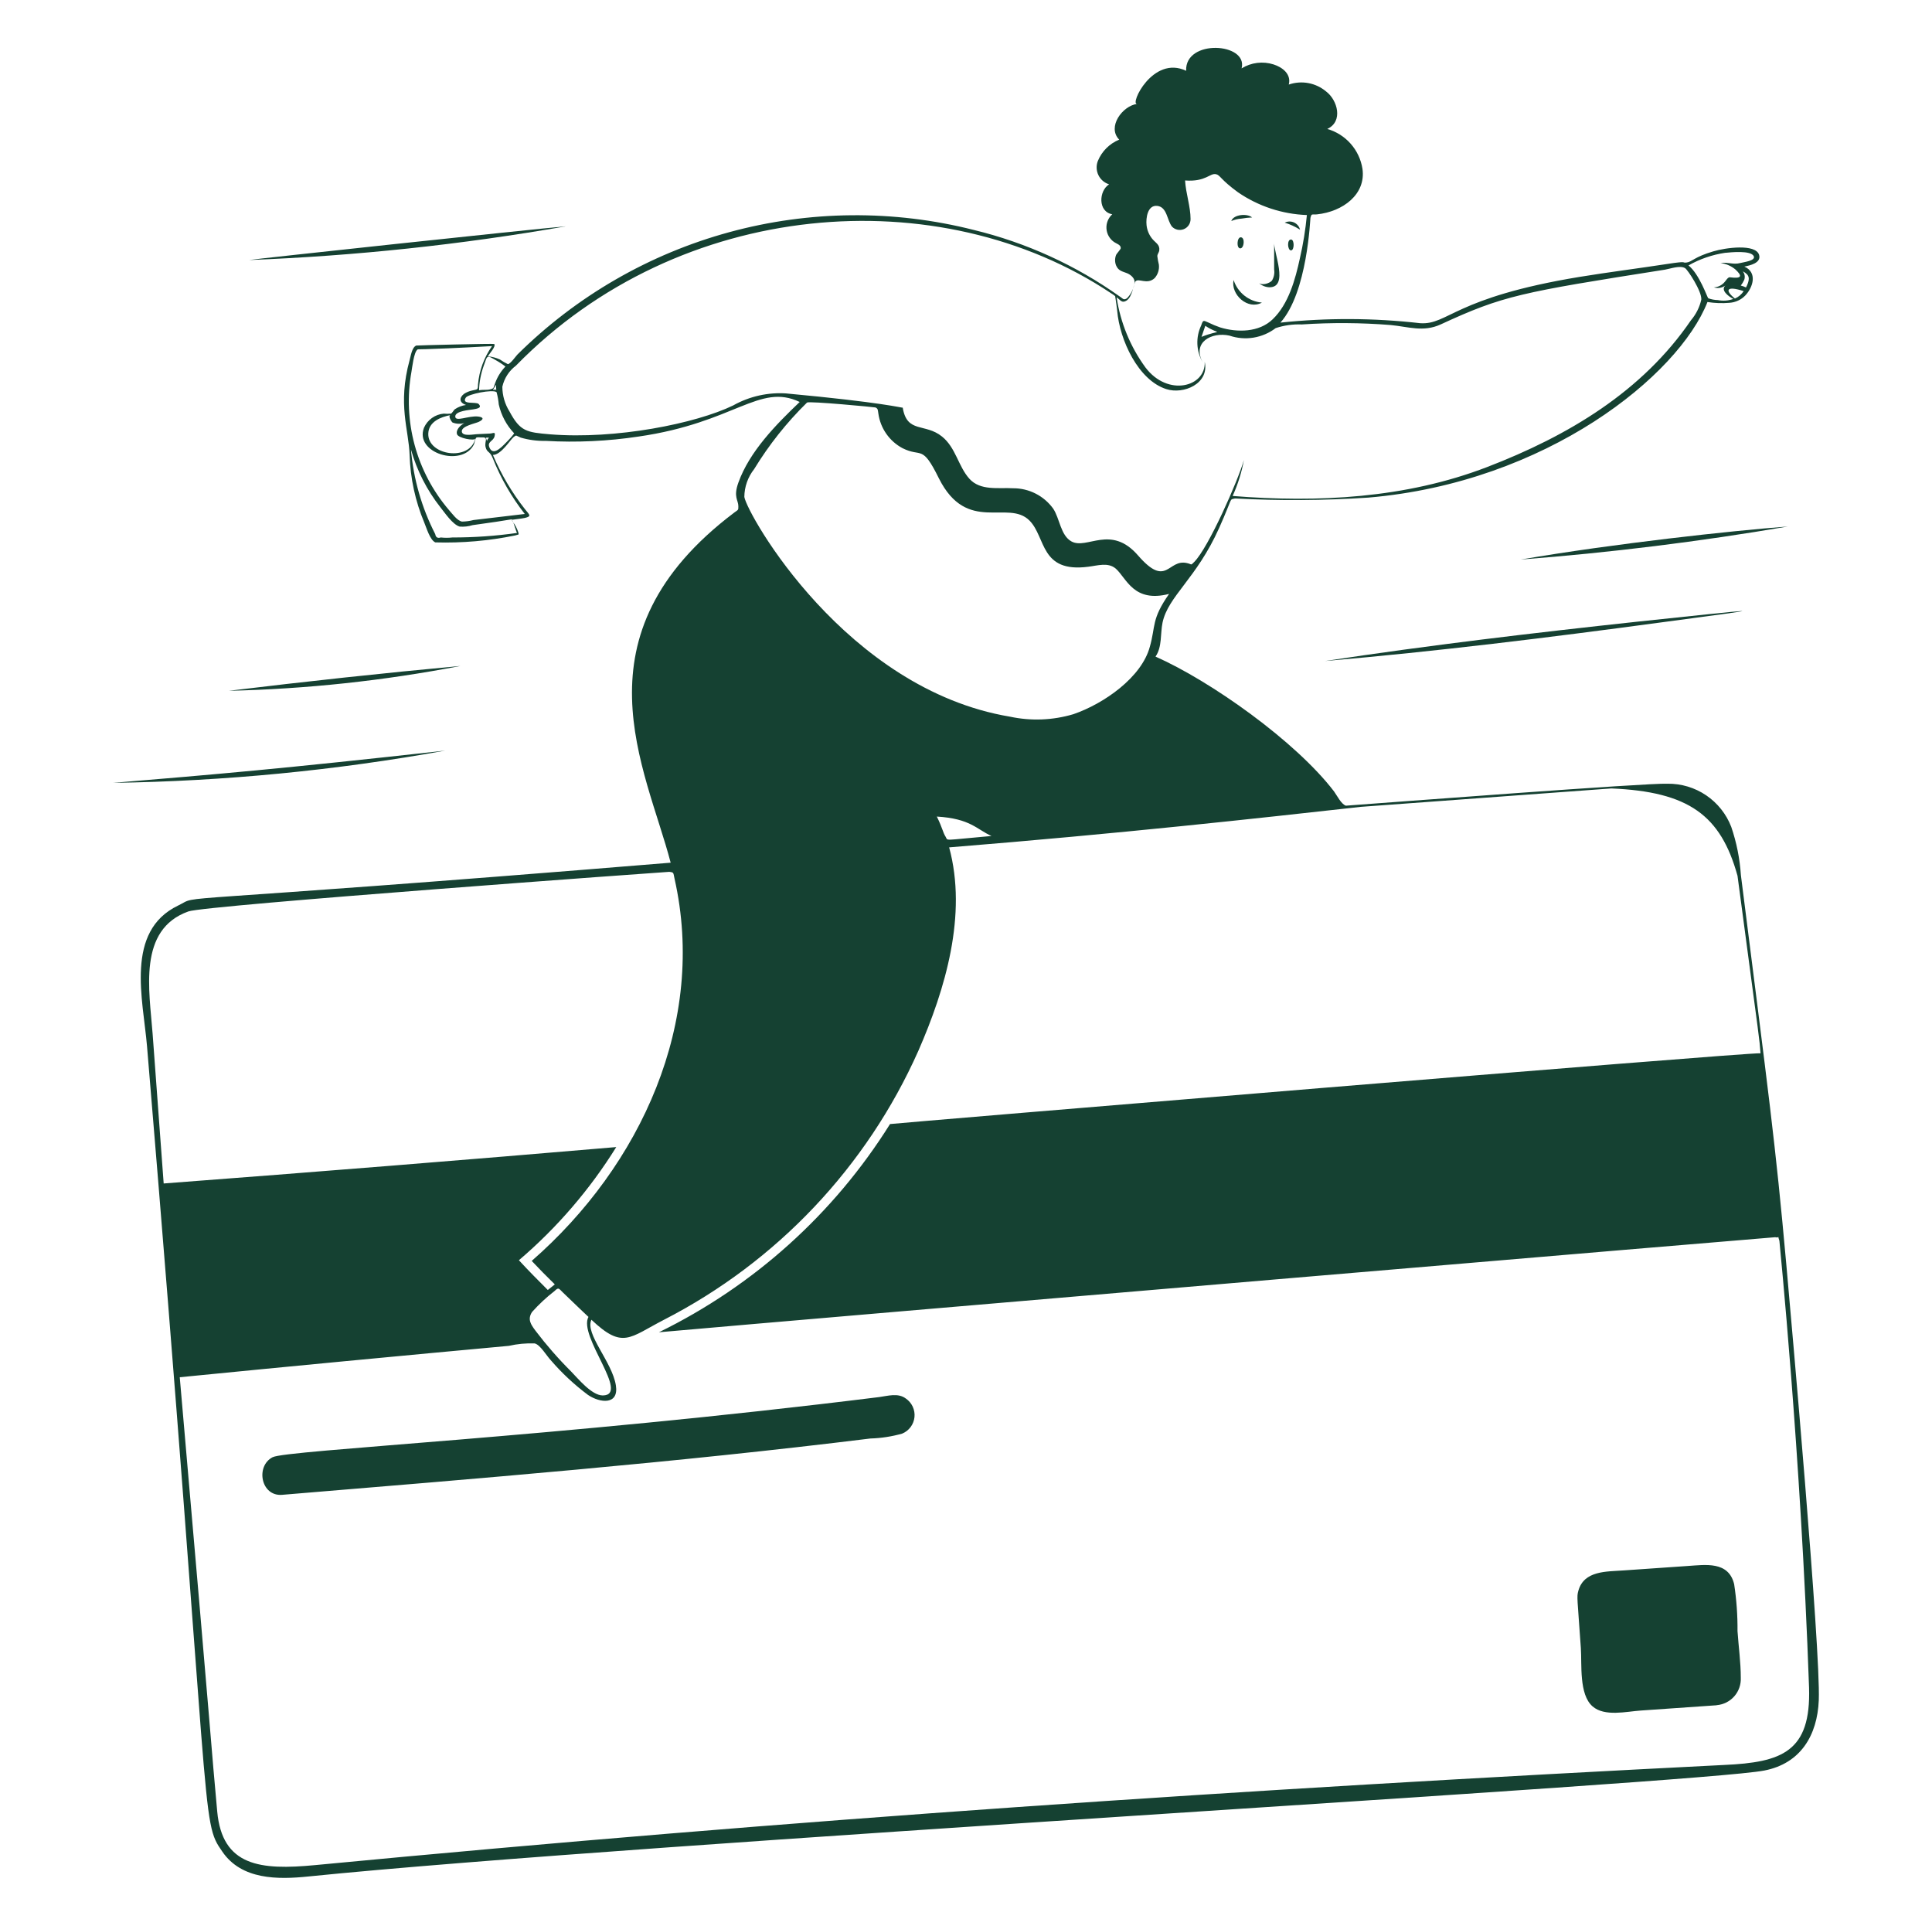 <svg width="316" height="315" viewBox="0 0 316 315" fill="none" xmlns="http://www.w3.org/2000/svg">
<path d="M204.793 35.564C204.037 34.887 201.785 35.029 201.391 36.147C201.922 35.924 202.486 35.791 203.061 35.753C203.634 35.651 204.212 35.588 204.793 35.564ZM210.133 36.415C211.015 36.684 211.857 37.071 212.637 37.565C212.573 37.308 212.452 37.069 212.283 36.865C212.114 36.661 211.902 36.498 211.661 36.388C211.421 36.277 211.158 36.222 210.894 36.227C210.629 36.232 210.369 36.296 210.133 36.415ZM208.4 39.549V44.069C208.498 44.702 208.37 45.349 208.038 45.896C207.644 46.337 206.463 46.715 205.912 46.29C206.381 46.711 206.983 46.956 207.613 46.983C210.873 47.014 208.258 41.187 208.4 39.549ZM202.935 38.809C202.305 38.809 202.21 40.62 202.856 40.62C203.502 40.62 203.675 38.809 202.935 38.809ZM211.156 39.171C210.463 39.171 210.589 40.951 211.156 40.951C211.723 40.951 211.739 39.171 211.156 39.171ZM201.769 45.786C201.25 48.18 204.116 50.763 206.4 49.487C205.349 49.397 204.348 48.997 203.524 48.338C202.7 47.68 202.089 46.791 201.769 45.786ZM83.66 84.941C83.734 85.116 83.824 85.285 83.928 85.445C83.866 85.263 83.775 85.093 83.66 84.941ZM148.156 228.722C146.881 227.762 145.227 228.297 143.794 228.486C90.37 235.133 46.774 237.133 44.569 238.33C41.765 239.81 42.679 244.756 46.144 244.472C78.242 241.811 110.356 239.212 142.376 235.259C144.135 235.207 145.881 234.937 147.574 234.455C148.119 234.228 148.592 233.858 148.944 233.384C149.296 232.91 149.514 232.35 149.573 231.762C149.633 231.175 149.533 230.582 149.283 230.047C149.034 229.512 148.645 229.054 148.156 228.722ZM283.638 259.073C282.709 255.277 278.913 255.923 275.999 256.112L265.557 256.836C262.769 257.041 259.084 256.836 258.154 260.175C257.871 261.199 257.997 261.262 258.564 269.515C258.753 272.177 258.233 277.122 260.485 279.075C262.454 280.792 266.029 279.91 268.36 279.752C283.953 278.65 280.236 278.949 280.819 278.87C281.923 278.77 282.946 278.247 283.674 277.411C284.401 276.574 284.778 275.489 284.725 274.382C284.725 271.846 284.362 269.294 284.189 266.759C284.211 264.186 284.027 261.616 283.638 259.073ZM18.502 128.033C36.724 127.763 54.892 125.999 72.824 122.756C46.033 125.733 35.229 126.647 18.502 128.033ZM37.434 112.976C50.152 112.685 62.823 111.326 75.313 108.912C62.681 110.078 50.018 111.448 37.434 112.976ZM216.7 108.109C235.033 106.534 253.335 104.266 271.573 101.809C291.45 99.178 288.363 99.493 267.856 101.667C250.783 103.51 233.695 105.526 216.7 108.109ZM248.736 91.508C263.32 90.39 277.999 88.579 292.426 86.106C283.197 86.799 264.029 88.894 248.736 91.508ZM40.741 42.526C58.118 41.855 75.43 40.013 92.559 37.013C87.251 37.454 40.899 42.431 40.741 42.526Z" fill="#154132"/>
<path d="M292.174 206.83C290.363 186.67 289.371 179.755 284.74 143.105C284.563 140.422 284.033 137.775 283.165 135.23C282.355 133.13 280.922 131.329 279.058 130.068C277.194 128.806 274.989 128.146 272.739 128.174C269.337 128.032 227.489 131.23 220.134 131.765C219.378 131.513 218.732 130.19 218.197 129.434C211.897 121.197 197.974 111.353 188.996 107.384C190.099 105.809 189.768 103.651 190.146 101.824C191.059 97.493 195.69 94.642 199.407 86.342C201.754 81.113 200.982 81.759 202.021 81.523C209.278 81.909 216.552 81.862 223.804 81.381C252.941 78.908 274.55 61.426 279.275 49.393C280.473 49.584 281.69 49.626 282.898 49.519C283.872 49.452 284.787 49.025 285.465 48.322C286.772 46.936 287.449 44.542 285.307 43.597C286.189 43.423 288.127 43.014 287.717 41.675C287.134 39.832 282.22 40.51 280.236 41.108C277.086 42.022 276.755 42.841 275.842 42.935C274.928 43.03 276.267 42.62 272.692 43.171C268.203 43.864 263.084 44.51 258.375 45.282C237.774 48.668 236.892 53.157 232.293 52.858C224.696 51.992 217.027 51.96 209.424 52.763C213.85 47.849 214.291 35.785 214.338 35.627C214.543 34.871 214.527 35.139 215.393 35.06C219.646 34.619 223.457 31.768 222.843 27.595C222.603 26.076 221.935 24.657 220.916 23.505C219.898 22.352 218.572 21.515 217.094 21.09C219.74 19.861 218.764 16.365 216.905 14.963C216.071 14.262 215.07 13.789 213.999 13.59C212.928 13.391 211.824 13.474 210.794 13.829C211.235 12.112 209.739 10.994 208.306 10.537C207.439 10.261 206.523 10.176 205.62 10.287C204.718 10.399 203.85 10.704 203.077 11.183C204.179 6.962 193.784 6.332 194.005 11.577C188.539 8.978 184.728 17.168 185.988 16.995C183.61 17.294 181.027 20.759 183.058 22.838C182.273 23.16 181.559 23.634 180.958 24.235C180.358 24.835 179.883 25.549 179.562 26.335C179.419 26.705 179.353 27.101 179.37 27.497C179.386 27.894 179.483 28.283 179.656 28.64C179.829 28.998 180.073 29.316 180.374 29.575C180.675 29.834 181.026 30.028 181.405 30.146C179.704 31.217 179.562 34.635 181.924 35.044C181.598 35.339 181.343 35.703 181.178 36.111C181.013 36.519 180.943 36.958 180.974 37.397C181.004 37.836 181.134 38.261 181.353 38.642C181.572 39.023 181.875 39.35 182.239 39.596C182.586 39.848 183.342 40.021 183.31 40.588C183.31 40.777 182.633 41.47 182.539 41.722C182.334 42.26 182.334 42.854 182.539 43.392C182.948 44.384 183.688 44.384 184.523 44.762C184.728 44.872 185.594 45.361 185.578 46.148C185.469 47.147 185.025 48.079 184.318 48.794C183.72 49.156 183.657 48.794 183.106 48.463C175.929 43.367 167.847 39.684 159.292 37.612C146.148 34.279 132.366 34.403 119.285 37.971C106.203 41.54 94.267 48.431 84.637 57.976C84.385 58.228 83.471 59.551 83.062 59.551C82.612 59.334 82.18 59.081 81.77 58.795C81.149 58.51 80.483 58.335 79.801 58.276C80.053 57.803 81.14 56.701 80.841 56.26C80.841 56.165 68.131 56.48 68.083 56.512C67.375 56.811 67.201 58.181 66.997 58.89C64.996 66.198 66.871 70.261 66.997 74.435C67.116 78.225 67.928 81.962 69.391 85.46C69.737 86.263 70.32 88.327 71.202 88.705C75.583 88.833 79.965 88.452 84.259 87.571C84.936 87.334 84.873 87.571 84.763 87.019C84.576 86.457 84.306 85.925 83.959 85.444C84.18 86.027 84.416 86.893 84.558 87.161C81.057 87.659 77.525 87.906 73.99 87.901C73.362 87.972 72.728 87.972 72.1 87.901C71.58 88.059 71.281 87.901 71.186 87.35C68.978 83.042 67.63 78.345 67.217 73.522C68.19 76.957 69.827 80.167 72.037 82.972C72.73 83.822 74.021 85.791 75.187 86.122C75.899 86.176 76.615 86.096 77.297 85.885C84.148 84.956 83.597 84.846 83.77 85.003C84.463 84.893 85.172 84.846 85.849 84.704C86.999 84.436 86.621 84.216 85.849 83.255C83.722 80.549 81.964 77.573 80.62 74.404C81.959 74.404 83.471 71.915 83.991 71.49C84.511 71.065 84.369 71.254 85.172 71.569C86.491 71.954 87.862 72.134 89.236 72.104C94.318 72.393 99.417 72.156 104.45 71.395C120.2 69.127 124.169 62.591 130.8 65.741C126.957 69.411 122.594 73.821 120.767 78.94C119.917 81.302 120.767 81.775 120.767 82.798C120.767 83.46 120.767 83.334 120.106 83.822C93.425 103.951 105.647 125.56 109.695 141.089C23.07 148.192 33.197 146.145 29.134 148.098C20.392 152.303 23.401 163.454 24.046 171.093C34.819 299.77 32.709 297.581 36.363 302.826C39.513 307.441 45.419 307.409 50.443 306.889C104.86 301.361 278.157 291.628 288.568 289.564C294.505 288.415 297.246 283.816 297.482 278.067C297.813 269.845 292.915 215.177 292.174 206.83ZM283.764 48.826C282.031 47.424 282.409 46.699 285.197 47.613C284.849 48.149 284.35 48.571 283.764 48.826ZM285.575 47.014C285.302 46.882 285.018 46.777 284.725 46.699C284.953 46.41 285.143 46.092 285.292 45.754C285.374 45.522 285.394 45.271 285.35 45.028C285.306 44.785 285.199 44.557 285.04 44.368C286.189 44.951 286.221 45.581 285.733 46.699L285.575 47.014ZM282.236 41.344C283.071 41.266 286.41 40.903 286.851 41.911C287.166 42.636 285.276 42.856 284.646 43.014C283.48 43.329 282.614 42.825 281.417 43.014C282.302 43.126 283.138 43.486 283.827 44.053C284.945 45.093 285.024 45.628 282.898 45.345C282.583 45.345 282.236 45.991 282.016 46.195C281.8 46.436 281.538 46.631 281.246 46.769C280.954 46.907 280.637 46.985 280.315 46.999C280.664 47.11 281.036 47.13 281.394 47.055C281.753 46.981 282.086 46.815 282.362 46.573C281.165 47.392 282.819 48.542 283.512 48.889C282.7 49.182 281.823 49.248 280.976 49.078C280.438 49.066 279.906 48.965 279.401 48.778C279.244 48.652 277.968 44.857 276.172 43.408C278.029 42.356 280.063 41.657 282.173 41.344H282.236ZM81.55 59.173C81.938 59.407 82.312 59.665 82.668 59.945C81.932 60.712 81.363 61.624 80.998 62.623C80.668 63.457 80.872 63.52 80.101 63.694C79.565 63.82 78.904 63.694 78.352 63.835C78.393 62.476 78.648 61.131 79.108 59.851C79.801 58.024 79.439 57.945 81.55 59.173ZM81.172 63.741H80.62C80.794 63.457 80.967 63.19 81.156 62.922C81.125 63.194 81.131 63.47 81.172 63.741ZM80.605 74.955C81.908 78.222 83.668 81.287 85.834 84.058L77.439 85.051C76.827 85.211 76.197 85.295 75.565 85.303C74.746 85.145 73.99 84.027 73.407 83.381C70.784 80.305 68.875 76.685 67.819 72.782C66.762 68.879 66.583 64.791 67.296 60.811C67.422 60.134 67.674 57.661 68.272 57.173C68.461 57.047 67.8 57.299 80.479 56.606C79.165 58.464 78.371 60.639 78.179 62.906C78.179 63.835 78.069 63.646 77.218 63.867C76.754 63.965 76.311 64.147 75.911 64.402C75.061 65.048 75.108 65.867 76.226 66.229C75.566 66.321 74.935 66.563 74.383 66.938C74.194 67.096 73.958 67.568 73.753 67.647C73.366 67.687 72.975 67.687 72.588 67.647C71.889 67.706 71.219 67.952 70.648 68.36C70.077 68.767 69.626 69.32 69.343 69.962C67.768 74.12 75.549 76.435 77.47 72.766C77.691 72.356 77.659 71.742 77.959 71.537C78.189 71.506 78.422 71.506 78.652 71.537C80.069 71.427 79.187 72.136 79.423 73.112C79.66 74.089 80.101 73.695 80.605 74.955ZM74.746 71.002C74.919 71.663 77.628 72.151 77.738 71.726C76.872 75.522 69.863 74.514 70.052 70.86C70.147 68.954 72.1 68.182 73.706 67.883C73.186 67.978 73.895 69.033 74.005 69.096C74.628 69.341 75.315 69.374 75.958 69.19C75.376 69.49 74.525 70.261 74.746 71.002ZM79.471 71.584C79.638 71.561 79.807 71.561 79.975 71.584C79.831 71.734 79.719 71.911 79.644 72.104C79.581 71.899 79.518 71.742 79.471 71.584ZM83.093 72.057C82.384 72.75 80.794 74.687 80.116 73.317C79.549 72.199 80.683 72.23 80.888 71.364C81.093 70.498 80.668 70.891 80.116 70.907L78.132 71.002C77.533 71.002 75.596 71.458 75.533 70.561C75.47 69.663 77.785 69.253 78.321 68.986C79.234 68.545 79.045 68.214 78.179 68.119C76.604 67.962 74.478 69.049 74.462 68.119C74.446 67.19 76.888 67.048 77.376 66.954C77.864 66.859 78.951 66.765 78.289 66.072C77.88 65.647 75.376 66.261 76.195 65.017C76.573 64.465 80.557 63.631 81.219 64.135C81.399 64.795 81.52 65.469 81.581 66.151C81.978 67.925 82.849 69.558 84.101 70.876C83.786 71.317 83.44 71.695 83.093 72.057ZM128.768 64.355C125.69 64.119 122.61 64.799 119.917 66.308C113.821 69.269 100.717 71.899 89.992 71.033C86.117 70.702 85.093 70.576 83.329 67.285C82.572 66.076 82.168 64.679 82.164 63.253C82.468 61.874 83.256 60.651 84.385 59.803C111.16 32.398 153.685 29.233 181.751 47.975C181.978 48.11 182.194 48.262 182.397 48.432C182.507 49.156 182.68 50.275 182.728 50.81C183.137 55.63 186.177 62.166 190.744 63.631C193.579 64.56 197.832 62.749 197.044 59.173C197.249 63.268 191.028 64.954 187.358 60.103C184.881 56.712 183.26 52.773 182.633 48.621C183.279 49.078 183.484 49.613 184.208 49.188C185.232 48.605 185.437 46.369 185.704 46.038C186.208 45.408 187.61 46.636 188.854 45.487C189.119 45.189 189.318 44.839 189.437 44.459C189.557 44.078 189.594 43.677 189.547 43.282C189.433 42.826 189.349 42.363 189.295 41.896C189.295 41.549 189.563 41.297 189.61 40.982C189.736 40.006 189.059 39.769 188.476 39.076C187.947 38.435 187.618 37.651 187.531 36.824C187.405 35.674 187.689 33.485 189.295 33.674C190.902 33.863 190.87 36.021 191.689 37.06C191.934 37.317 192.251 37.494 192.598 37.568C192.944 37.642 193.305 37.609 193.634 37.475C193.962 37.341 194.242 37.11 194.437 36.815C194.633 36.519 194.734 36.171 194.729 35.816C194.729 33.784 193.957 31.642 193.831 29.516C197.265 29.768 197.879 28.256 198.903 28.492C199.596 28.65 199.596 29.343 202.494 31.453C205.82 33.734 209.725 35.023 213.755 35.17C213.529 37.561 213.145 39.934 212.605 42.274C211.865 45.676 210.763 49.739 208.148 52.228C205.927 54.37 202.384 54.401 199.58 53.551C198.907 53.32 198.249 53.046 197.611 52.732C196.808 52.385 196.777 52.306 196.477 53.204C196.018 54.161 195.801 55.215 195.845 56.275C195.888 57.336 196.192 58.369 196.729 59.284C194.918 55.976 198.194 54.244 201.092 54.889C202.357 55.319 203.707 55.432 205.025 55.218C206.343 55.003 207.589 54.469 208.652 53.661C210.027 53.206 211.473 53.003 212.92 53.062C217.762 52.74 222.621 52.771 227.458 53.157C230.387 53.44 232.797 54.354 235.632 53.062C245.854 48.337 248.704 47.818 272.329 44.101C273.18 43.959 274.786 43.36 275.605 43.849C276.031 44.085 278.377 47.66 278.267 48.999C277.986 50.242 277.408 51.399 276.582 52.369C268.628 64.024 256.532 71.269 243.223 76.388C229.915 81.507 215.503 82.231 201.612 81.113C202.461 79.237 203.08 77.264 203.455 75.238C202.51 78.562 197.659 89.587 195.328 91.902C194.698 92.532 195.013 92.28 194.146 92.091C190.996 91.351 190.855 96.28 186.13 90.831C181.688 85.712 177.782 89.949 175.246 88.547C173.467 87.571 173.325 84.751 172.254 83.176C171.506 82.144 170.524 81.303 169.387 80.725C168.25 80.148 166.993 79.849 165.718 79.853C163.308 79.711 160.347 80.31 158.536 78.278C156.724 76.246 156.331 73.207 154.078 71.395C151.291 69.143 148.345 70.923 147.652 66.67C147.589 66.733 144.345 65.804 128.689 64.355H128.768ZM196.493 55.173C196.698 54.543 196.918 53.913 197.139 53.283C199.627 54.937 200.005 53.708 196.43 55.126L196.493 55.173ZM123.35 76.719C125.772 72.748 128.676 69.092 131.997 65.836C132.343 65.568 143.116 66.592 143.195 66.639C143.652 66.859 143.557 67.064 143.668 67.647C143.834 68.834 144.279 69.965 144.966 70.948C145.653 71.931 146.563 72.737 147.621 73.301C150.771 74.876 150.771 72.561 153.574 78.247C158.173 87.397 164.899 81.601 168.395 85.145C171.104 87.886 170.096 93.713 177.987 92.689C179.562 92.5 181.231 91.918 182.507 93.004C184.271 94.579 185.405 98.627 191.217 97.131C188.287 101.32 189.043 102.36 188.067 105.778C186.728 110.77 180.57 115.086 175.561 116.803C172.201 117.804 168.643 117.945 165.214 117.212C138.344 112.723 122.216 84.137 121.744 81.271C121.759 79.617 122.324 78.016 123.35 76.719ZM162.127 136.726C154 137.435 155.118 137.561 154.661 136.837C154.204 136.112 154.157 135.419 153.228 133.545C158.74 133.876 159.717 135.624 162.174 136.726H162.127ZM24.96 169.045C24.44 162.037 22.487 152.02 30.819 149.059C33.575 148.051 109.301 142.57 109.459 142.585C110.246 142.68 110.104 142.696 110.325 143.688C115.601 167.061 104.875 190.591 86.968 206.215C88.196 207.523 89.456 208.798 90.748 210.058L89.598 210.972C88.023 209.397 86.448 207.822 84.873 206.105C91.102 200.793 96.473 194.551 100.796 187.599C76.153 189.699 51.478 191.683 26.771 193.552L24.96 169.045ZM96.26 215.35C94.496 218.5 103.127 228.171 98.591 228.218C96.764 228.218 94.528 225.43 93.378 224.265C91.302 222.195 89.371 219.984 87.598 217.65C86.826 216.61 86.243 215.791 87.015 214.579C88.141 213.319 89.38 212.164 90.716 211.129C91.393 210.468 91.393 210.736 92.086 211.397C97.646 216.752 96.055 215.161 96.26 215.35ZM282.016 288.651C202.84 292.651 129.823 297.55 51.53 305.031C42.6 305.881 36.347 305.236 35.528 296.258C34.394 283.942 35.134 290.903 29.401 225.241C46.915 223.509 66.414 221.65 83.235 220.107C84.618 219.79 86.038 219.658 87.456 219.713C88.354 219.918 89.377 221.698 90.07 222.438C91.892 224.557 93.941 226.469 96.181 228.139C98.134 229.462 101.253 229.825 100.733 226.564C100.119 222.706 95.63 218.138 96.733 215.839C101.883 220.705 102.922 218.768 108.608 215.839C127.082 206.353 141.759 190.837 150.204 171.865C154.63 161.753 158.236 149.594 155.244 138.585C183.468 136.301 205.439 133.86 222.607 131.954L263.557 128.946C276.235 129.481 281.449 133.34 284.189 143.231C288.205 173.408 287.67 169.061 287.953 172.258C285.528 172.101 145.699 183.756 145.573 183.835C136.402 198.494 123.307 210.29 107.773 217.886C133.918 215.555 290.19 202.309 290.347 202.341C291.166 202.546 290.662 201.837 291.04 202.924C291.04 203.081 294.537 237.448 295.891 276.004C296.222 286.493 291.466 288.226 282.016 288.651Z" fill="#154132"/>
</svg>
